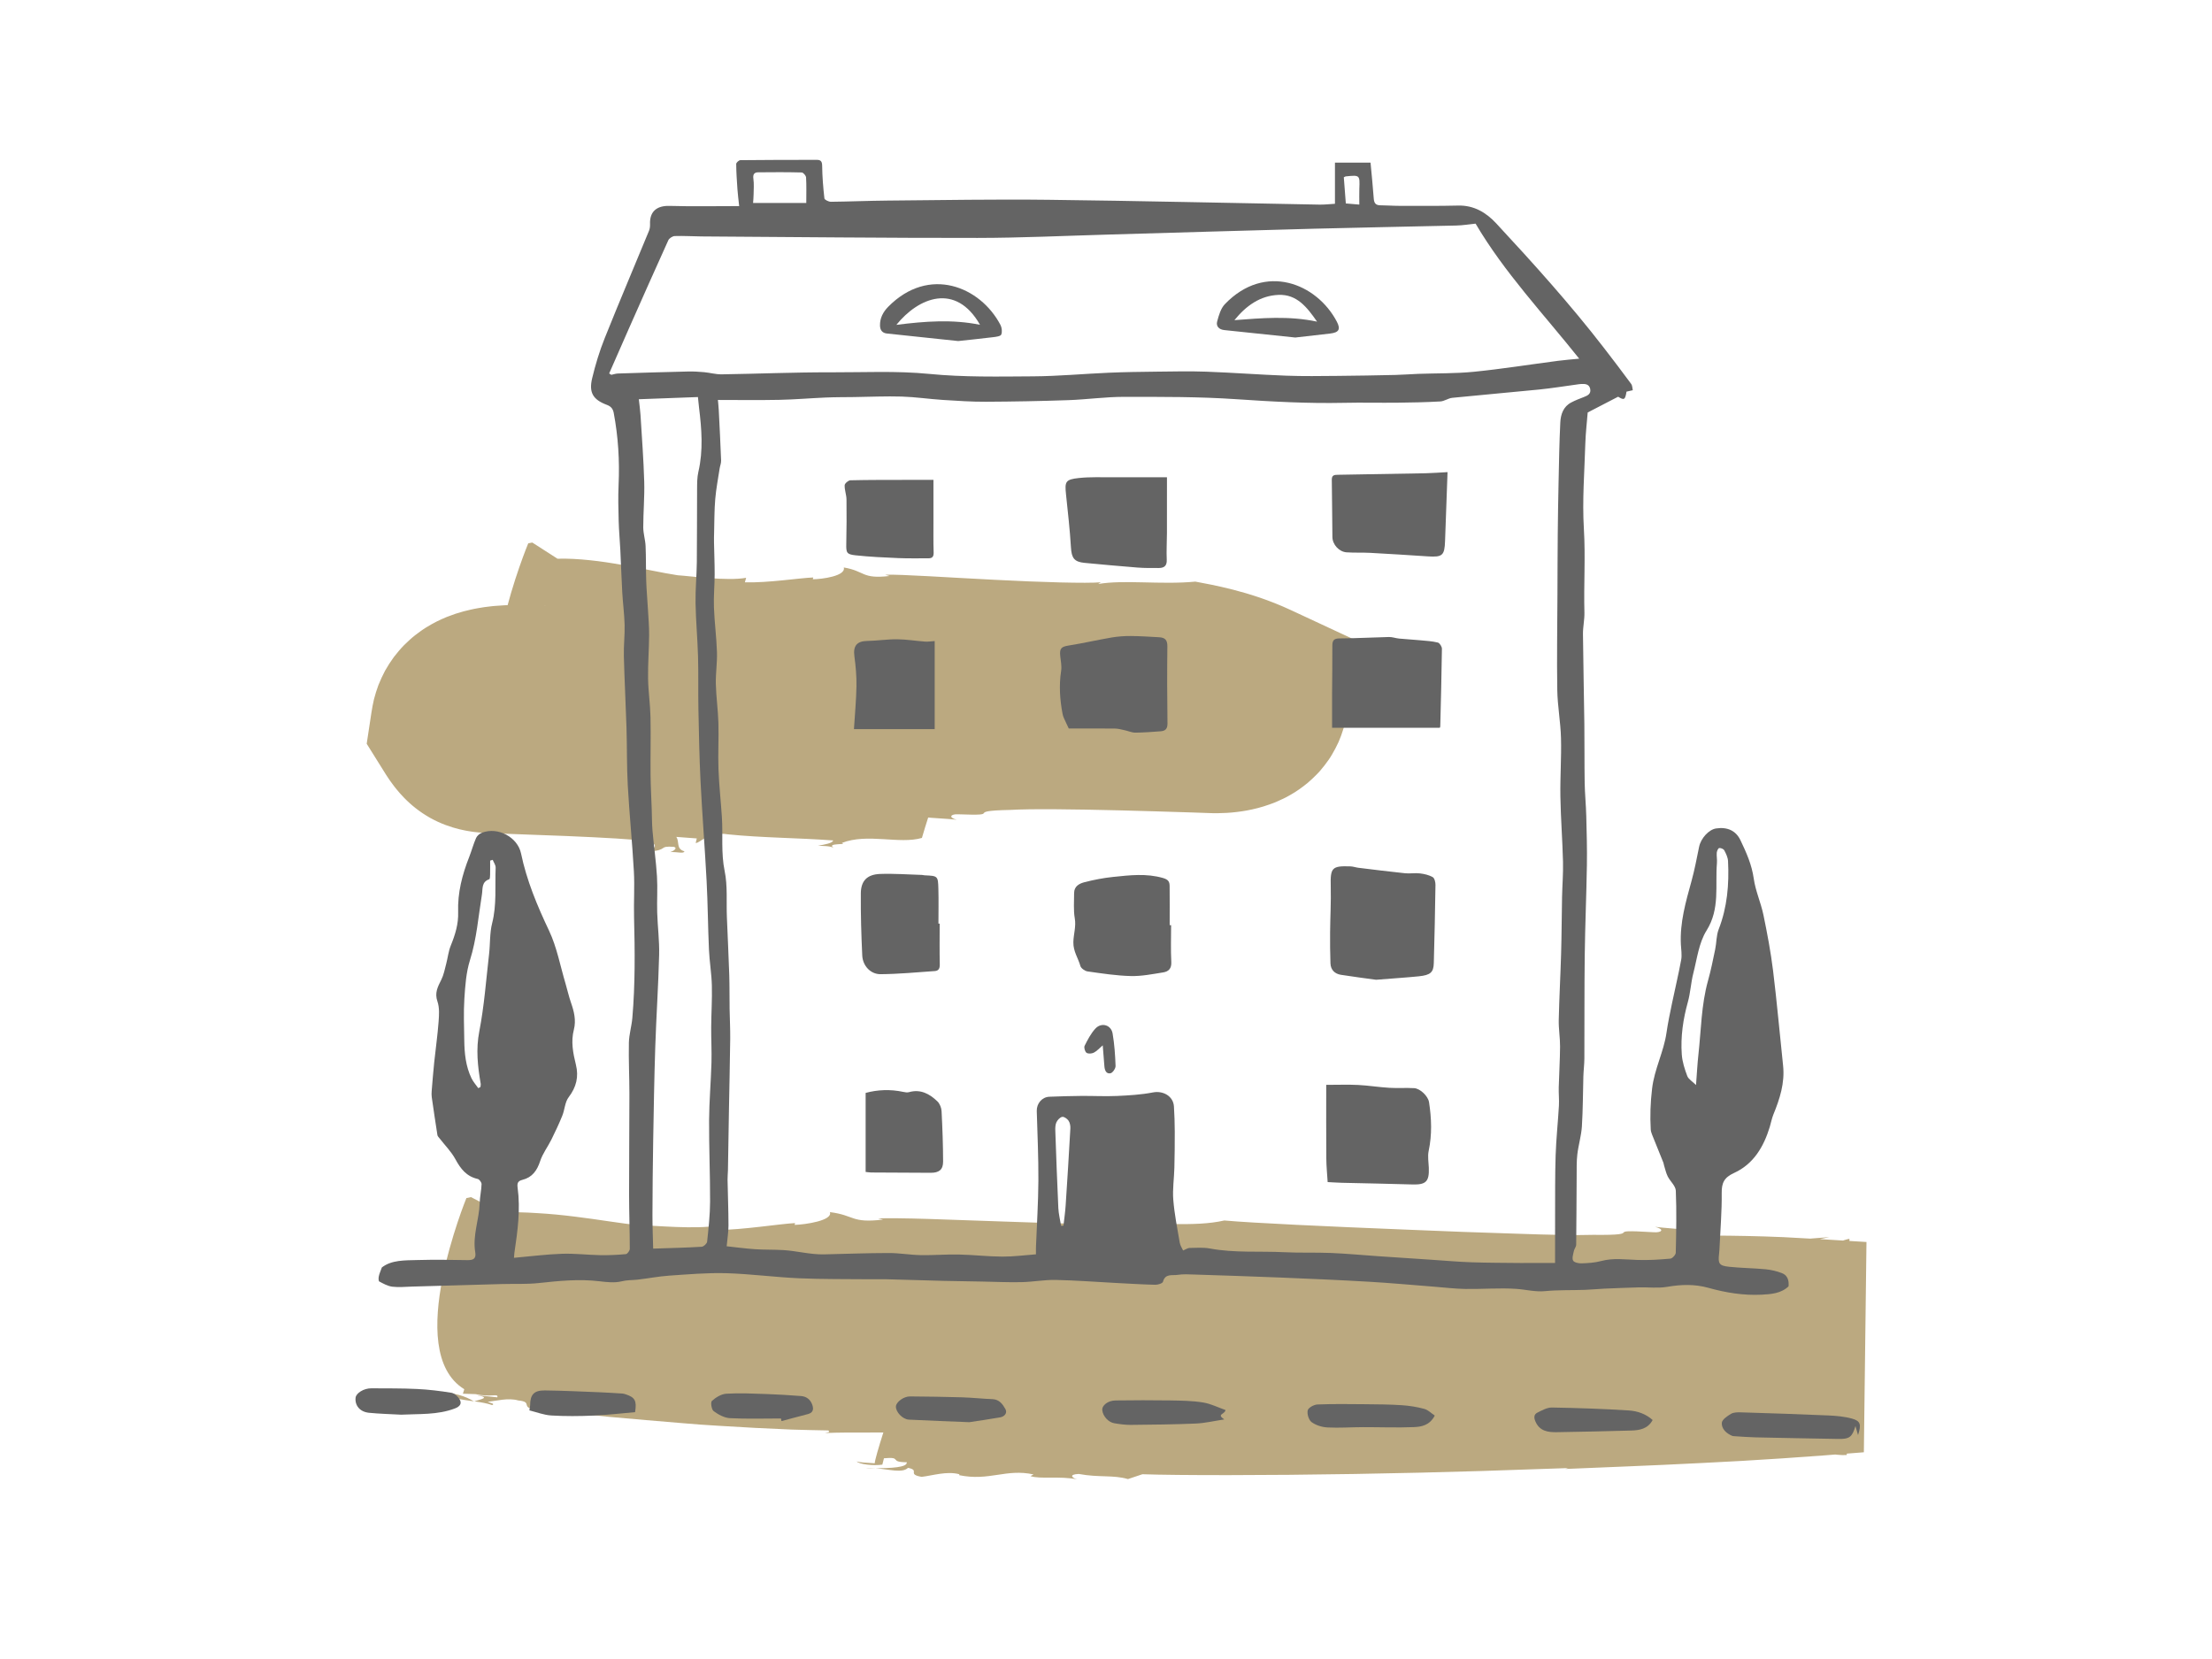 <?xml version="1.0" encoding="utf-8"?>
<!-- Generator: Adobe Illustrator 27.0.1, SVG Export Plug-In . SVG Version: 6.00 Build 0)  -->
<svg version="1.1" id="Ebene_1" xmlns="http://www.w3.org/2000/svg" xmlns:xlink="http://www.w3.org/1999/xlink" x="0px" y="0px"
	 viewBox="0 0 1024 768" style="enable-background:new 0 0 1024 768;" xml:space="preserve">
<style type="text/css">
	.st0{fill:#BBA980;}
	.st1{fill:#646464;}
</style>
<g>
	<g>
		<g>
			<g>
				<g>
					<path class="st0" d="M204.32,644.62c3.32,2.57,9.36,3.27,15.08,4.1C215.15,646.18,210.54,644.85,204.32,644.62z"/>
					<path class="st0" d="M219.5,648.78c0.02-0.01,0.07-0.02,0.09-0.02c-0.08-0.01-0.14-0.02-0.2-0.03
						C219.44,648.75,219.47,648.76,219.5,648.78z"/>
					<path class="st0" d="M400.67,679.73c1.41-0.01,3.02-0.01,4.65-0.02C403.77,679.61,402.18,679.56,400.67,679.73z"/>
					<path class="st0" d="M495.58,665.77l0.91-3.8c13.4,0.12,3.84,4.41,16.24,3.63c4.91-5.33,20.58,0.83,24.86-1.98
						c-0.1,0.43,5.94,0.67,5.54,2.35c1.89-2.9,6.23-0.6,10.05-1.29c1.39-0.8-1-0.89-2.02-1.79l8.75-0.92
						c3.4,0.99,4.22,2.72,0.5,2.99c5.71,0.33,16.82,0.86,30.63,1.48c13.79,0.59,30.3,1.29,46.87,1.99
						c33.09,1.33,66.18,2.8,78.31,2.6c-3.03-2.33-10.57-1.13-13.3-4.71c6.49-1.7,9.42,1.05,12.33-0.89
						c2.26,5.26,14.06,1.78,18.68,7.2l1.96-2.84l3.09,1.95c28.23-1.62,6.49-1.16,31.36,0.8c3.61,0.05,6.75-0.08,9.56-0.31
						c2.81-0.24,5.29-0.58,7.57-0.87c4.56-0.59,8.31-0.98,12.25,0.02c-1.18-0.11-4.24-2.11-0.46-2.61
						c0.46,2.61,10.05-1.19,11.68,1.52c0.92-0.02,2.34,0.03,3.91,0.06c1.56,0.05,3.25,0.1,4.72,0.02c2.93-0.16,4.94-0.79,3.08-2.71
						c1.87,1.92,12.31,3.51,5.94,4.51c3.53,0.4,6.92,1.2,9.53,0.63l-4.47-1.35c9.4,0.38,15.28,2.45,21.27,2.13l1.24-100.11
						c-1.64,0.33-3.25,0.84-4.91,1.64l4.54,1.12c-7.18,0.66-13.18,1.3-16.21-2l7.31-1.52c-11.9,0.82-19.06,1.53-28.92,3.85
						l3.56-0.08c-3.12,1.03-9.61,2.19-17.76,3.43c-8.15,1.24-18,2.39-27.82,3.66c-19.65,2.4-39.23,4.73-45.08,6.99l5.49,2.58
						l-10.09,2.49c1.2,0.01,4.7-8.88,5.72-8.02c-10.83,0.42-44.46,1.59-77.98,1.98c-33.51,0.44-66.92,0.05-76.98-0.97
						c-8.1-1.59-1.4-4.31-1.31-4.73c-9.9,0.89-4.3,2.81-12.71,2.45c-2.29-0.52,0.51-2.11,1.8-2.48c-3.69,0.26-7.09-0.73-7.4,0.53
						c4.59,1.05,2.59,4.37,4.51,6.58l-10.82-0.46l0.52-2.11c-2.41-0.11-6.22,5.71-16.85,4.35c-17.95-1.25-37.49-0.94-55.57-1.87
						c0.31-1.26,4.13-1.91,7.95-2.57c-2.42-0.12-6.13,0.11-8.34-0.85c4.32,2.35-7.63,1.3-4.24,2.33
						c-13.38,4.85-30.43-0.32-42.23,2.88c-1.13,4.63-27.24,79.2-27.4,84.73c-3.64-0.2-7.26-0.4-8.36-0.88
						c0.9,1.33,8.05,2.14,11.88,1.5l0.74-2.94c8.79-0.8,2,1.81,10.56,1.84c0.39,2.44-7.49,2.74-14.43,2.79
						c6.23,0.45,12.4,2.38,15.01-0.2c5.84,1.17-0.73,2.95,6.31,4.17c5.06-0.58,11.73-2.78,17.48-1.2l-0.11,0.42
						c14,2.88,21.64-3.13,34.44-0.34l-1.41,0.78c4.51,1.52,13.53-0.16,21.72,1.52c-2.33-0.54-4.33-2.34,0.62-2.52
						c9.42,1.75,15.9,0.36,22.78,2.37l6.69-2.24c16.46,0.57,57.3,0.57,98.28-0.12c10.25-0.21,20.5-0.41,30.38-0.61
						c9.88-0.27,19.38-0.53,28.12-0.76c17.5-0.59,31.95-1.07,40.28-1.36l-1.3,0.41c16.58-0.73,38.87-1.5,63.16-2.76
						c24.28-1.14,50.56-2.94,75.05-4.97l1.21-97.34c-13.56-0.87-26.5-1.64-38.36-2.24c-11.85-0.51-22.59-0.67-31.78-0.73
						c-4-1.43-8.82-2.2-13.69-2.75c-4.87-0.49-9.79-0.76-14.01-1.3c4.67,1.21,2.96,2.79-0.72,2.5c-25.81-1.58-1.83,1.51-27.98,1.21
						c-7.52,0.25-20.33,0.01-35.72-0.54c-7.68-0.26-16.01-0.54-24.65-0.83c-8.63-0.34-17.57-0.7-26.49-1.06
						c-35.62-1.42-70.69-3.03-83.87-4.22c-14.2,3.26-31.89,0.41-45.74,2.41l1.4-0.79c-7.44,0.55-32.21-0.23-57.17-1.11
						c-12.47-0.43-25.02-0.86-35.52-1.22c-10.49-0.32-18.96-0.42-23.24-0.25l2.29,0.55c-15,1.74-12.87-1.97-24.61-3.46
						c1.44,3.9-11.44,5.77-16.33,5.91l0.21-0.84c-7.36,0.39-24.14,3.15-36.32,3.23l0.56-2.1c-10.22,1.88-29.16-0.03-36.44-0.14
						c-8.3-0.77-18.73-2.65-29.91-4c-5.58-0.69-11.35-1.27-17.11-1.59c-5.75-0.38-11.49-0.56-17.05-0.29l-13.75-7.12l-2.13,0.43
						c0,0-7.26,17.69-11.15,37.58c-3.87,19.88-4.32,42.02,10.17,50.92l-0.65,2.07l5.99,0.2c7.09,1.6,10.59-0.58,9.94,1.48l-9.8-1.03
						c7.15,1.17,2.04,1.9-0.81,2.87c2.99,0.44,5.9,0.92,8.25,1.75c1.48-0.7-0.98-0.96-2.07-1.5c3.94-0.44,9.48-1.99,14.12-0.65
						c7.36,0.72,0.23,3.46,8.82,4.23c11.32,1.14,22.56,2.28,33.76,3.41c11.18,1,22.33,1.97,33.5,2.88l8.38,0.67
						c2.79,0.18,5.58,0.36,8.37,0.54c5.59,0.35,11.19,0.68,16.81,0.97c5.62,0.29,11.25,0.56,16.91,0.78
						c5.64,0.17,11.31,0.31,17.01,0.4c1.01,0.9-0.22,0.84-1.55,1.2c13.76-0.55,25.97,0.14,38.44-0.6c3.44,1.01,4.36,2.33,5.37,3.23
						c-1.03-0.92,16.25-0.99,33.79-0.94c8.78,0.03,17.66,0.13,24.41,0.26C490.7,665.52,495.3,665.65,495.58,665.77z"/>
				</g>
			</g>
		</g>
	</g>
</g>
<g>
	<g>
		<g>
			<g>
				<g>
					<path class="st0" d="M229.69,340.99c2.77,2.66,8.02,3.54,12.98,4.54C239.08,342.86,235.12,341.41,229.69,340.99z"/>
					<path class="st0" d="M242.76,345.59c0.02-0.01,0.06-0.01,0.08-0.02c-0.07-0.01-0.12-0.03-0.17-0.04
						C242.7,345.56,242.73,345.57,242.76,345.59z"/>
					<path class="st0" d="M456.23,301.24c-1.23-0.01-2.64-0.02-4.06-0.04C453.52,301.34,454.9,301.4,456.23,301.24z"/>
					<path class="st0" d="M486.01,368.75l0.83-3.8c11.97,0.13,3.43,4.41,14.52,3.6c1.1-1.34,2.79-1.96,4.78-2.19
						c0.99-0.11,2.06-0.13,3.16-0.08c1.07,0.04,2.17,0.14,3.28,0.26c1.07,0.13,2.14,0.26,3.17,0.38c1,0.12,2.01,0.22,2.86,0.27
						c1.71,0.1,3.18-0.06,4-0.75c-0.08,0.43,4.58,0.69,4.18,2.38c0.72-1.44,1.88-1.57,3.18-1.42c1.24,0.17,2.7,0.6,3.98,0.31
						c0.96-0.74-0.59-0.93-1.3-1.84l3-0.33c1.01-0.12,1.95-0.2,2.89-0.29c1.05,0.57,1.66,1.28,1.69,1.89
						c0.05,0.59-0.43,1.05-1.61,1.11c1.15,0.16,2.47,0.44,4.1,0.72c0.75,0.16,1.57,0.33,2.44,0.51c0.86,0.18,1.67,0.41,2.58,0.62
						c3.53,0.87,6.83,2.16,9.47,3.53l13.68-51.08c0.86-0.04,1.63,0.37,1.13,0.13c-0.03-0.02-0.05-0.04-0.07-0.05
						c0,0-0.03-0.02-0.09-0.06l-0.14-0.09c-0.18-0.12-0.34-0.25-0.47-0.39c-0.22-0.18-0.52-0.45-0.73-0.69
						c-0.11-0.12-0.21-0.25-0.31-0.38l-0.45-0.52c-0.29-0.36-0.55-0.73-0.77-1.12c-0.31-0.44-0.64-0.94-0.91-1.43
						c-0.14-0.25-0.26-0.5-0.38-0.75c-0.11-0.25-0.32-0.57-0.46-0.86c-0.3-0.59-0.57-1.19-0.81-1.8c-0.23-0.6-0.58-1.33-0.81-2
						c-0.27-0.7-0.43-1.35-0.7-2.1c-0.54-1.48-0.83-2.95-1.26-4.48c-0.19-0.76-0.35-1.52-0.49-2.28c-0.15-0.75-0.31-1.46-0.43-2.2
						c-0.13-0.71-0.22-1.51-0.33-2.14c-0.1-0.64-0.19-1.28-0.26-1.92l-0.09-0.95l-0.08-0.72c-0.05-0.48-0.09-0.96-0.11-1.43
						l-0.05-0.82l-0.01-0.36l0-0.18c0-0.01,0,0.03,0,0.04l0,0.25l0,0.07l0,0.02c0.07-7.39-0.15,16.55,0.15-16.56l-0.03,0l-0.11,0
						l-0.46-0.02l-1.84-0.06c-1.23-0.04-2.46-0.08-3.69-0.13c-9.86-0.31-19.83-0.62-29.13-0.91c-18.61-0.54-34.6-0.84-41.93-0.5
						c2.7,2.27,9.33,0.91,11.77,4.43c-5.69,1.85-8.31-0.84-10.84,1.15c-2.06-5.22-12.4-1.49-16.56-6.84l-1.69,2.89l-2.77-1.86
						c-24.93,2.45-5.72,1.36-27.73,0.1c-12.76,0.09-18.94,3.98-25.99,2.26c1.05,0.06,3.81,1.94,0.48,2.59
						c-0.48-2.59-8.86,1.58-10.38-1.08c-3.25,0.22-13.72-0.47-10.29,3.17c-1.72-1.81-11.05-2.85-5.43-4.18
						c-3.15-0.22-6.19-0.84-8.49-0.15l4.02,1.13c-10.68,0.13-16.38-2.81-23.45,0.1l3.89,1.55c-6.38-0.03-11.73,0.04-14.09-3.54
						l6.58-0.81c-10.57-0.33-16.95-0.36-25.83,1.11l3.14,0.23c-5.68,1.5-23.24,2.33-40.69,3.18c-2.18,0.11-4.36,0.22-6.52,0.33
						c-1.08,0.06-2.15,0.11-3.21,0.17c-0.53,0.03-1.06,0.06-1.59,0.09l-0.39,0.02l-0.28,0.02l-0.56,0.05
						c-2.99,0.27-6.6,0.39-10.09,0.51c-6.99,0.23-13.62,0.61-16.75,1.5c1.81,1.03,3.56,2.08,5.23,3.13
						c-3.34,0.47-6.82,0.95-10.52,1.54c1.26,0.08,5.75-8.46,6.73-7.49c-2-0.13-4.78-0.29-8.53-0.38c-3.76-0.07-8.42-0.12-14.73,0.42
						c-0.39,0.03-0.79,0.07-1.18,0.1c-0.43,0.05-0.86,0.1-1.29,0.15c-0.87,0.11-1.74,0.22-2.63,0.33c-0.96,0.16-1.94,0.32-2.92,0.48
						c-0.5,0.09-0.96,0.16-1.51,0.28c-0.54,0.12-1.09,0.23-1.64,0.35c-2.11,0.44-4.63,1.13-7.16,1.94
						c-1.37,0.47-2.75,0.98-4.13,1.51c-1.46,0.6-3.03,1.32-4.53,2.05c-0.72,0.34-1.61,0.84-2.42,1.29
						c-0.83,0.47-1.65,0.95-2.46,1.45c-0.79,0.46-1.69,1.09-2.55,1.7c-0.87,0.62-1.72,1.25-2.57,1.91
						c-0.83,0.62-1.73,1.42-2.59,2.19c-0.86,0.78-1.71,1.58-2.54,2.41c-1.66,1.68-3.28,3.63-4.78,5.57c-1.47,2-2.82,4.13-4.06,6.31
						c-1.12,2.14-2.18,4.4-3.07,6.64c-0.78,2.13-1.5,4.38-2.05,6.54c-0.47,2.03-0.86,4.09-1.18,6.17l-2.19,14.44l7.51,12.02
						c0.51,0.82,1.02,1.64,1.54,2.46l0.96,1.44l0.48,0.72l0.54,0.77l1.24,1.69l0.65,0.86l0.79,0.99c0.55,0.67,1.05,1.28,1.66,1.97
						c0.67,0.75,1.37,1.49,2.07,2.22c0.65,0.68,1.58,1.56,2.43,2.33c0.88,0.79,1.73,1.54,2.81,2.37c1.04,0.8,2.06,1.57,3.19,2.32
						c1.14,0.75,2.31,1.47,3.5,2.15c4.83,2.7,9.66,4.33,13.57,5.28c0.89,0.21,1.79,0.4,2.69,0.58l0.68,0.13l0.57,0.1l1.12,0.18
						l1.13,0.17l0.56,0.08l0.47,0.05l1.86,0.2c0.67,0.07,1.14,0.1,1.66,0.14l1.55,0.11l2.63,0.12c2.38,0.08,4.76,0.16,7.14,0.24
						c9.52,0.32,18.95,0.67,27.63,1.03c17.34,0.73,31.62,1.54,37.32,2.38c7.08,1.81,1.1,4.34,1,4.77c8.74-0.62,3.88-2.7,11.27-2.14
						c2,0.58-0.51,2.1-1.66,2.43c3.26-0.18,6.22,0.89,6.52-0.36c-4.01-1.16-2.15-4.43-3.77-6.68l9.5,0.71l-0.52,2.1
						c2.12,0.16,5.64-5.54,14.93-3.99c15.73,1.61,32.88,1.63,48.72,2.82c-0.3,1.26-3.66,1.86-7.03,2.45
						c2.12,0.16,5.38-0.02,7.29,0.98c-3.73-2.41,6.72-1.2,3.77-2.27c11.84-4.65,26.66,0.73,37.06-2.32
						c1.1-4.61,25.48-78.85,25.72-84.38c3.18,0.24,6.34,0.48,7.29,0.98c-0.76-1.34-6.99-2.23-10.35-1.64l-0.7,2.94
						c-7.7,0.7-1.71-1.84-9.19-1.97c-0.29-2.44,6.6-2.65,12.67-2.62c-5.44-0.52-10.79-2.53-13.12,0.03
						c-5.08-1.23,0.7-2.94-5.42-4.24c-4.42,0.52-10.3,2.63-15.28,0.98l0.11-0.42c-12.16-3.04-18.93,2.84-30.04-0.12l1.24-0.76
						c-3.9-1.58-11.79-0.04-18.87-1.85c2.02,0.58,3.71,2.41-0.6,2.51c-8.15-1.89-13.83-0.61-19.75-2.76l-5.87,2.12
						c-11.23-0.68-35.49-1.34-61.56-1.9c-13.03-0.25-26.51-0.52-39.04-0.76c-3.13-0.05-6.2-0.11-9.19-0.16
						c-0.75-0.01-1.49-0.03-2.23-0.04l-1-0.02l-0.44,0.01c-0.05,0-0.19,0-0.18,0.01l-0.03,0.01l-0.02,0.01l-0.01,0l-0.15,1.68
						l-0.4,4.1l-0.11,1.02l-0.05,0.69l-0.1,1.3c-0.28,3.46-0.66,6.9-1.13,10.32l-0.18,1.28l-0.05,0.31l-0.02,0.21l-0.05,0.42
						l-0.2,1.69c-0.15,1.13-0.32,2.25-0.51,3.36l-0.31,1.67l-0.17,0.83c-0.03,0.16-0.05,0.25-0.06,0.34l-0.04,0.28
						c-0.12,0.74-0.25,1.48-0.41,2.22c-0.16,0.73-0.33,1.47-0.53,2.19c-0.12,0.42-0.14,0.57-0.2,0.83l-0.17,0.7
						c-0.12,0.47-0.27,0.93-0.42,1.39l-0.12,0.35c-0.04,0.12-0.09,0.24-0.1,0.29l-0.12,0.4c-0.09,0.27-0.19,0.53-0.3,0.8l-0.18,0.4
						c-0.05,0.11-0.05,0.12-0.08,0.19c-0.04,0.11-0.09,0.22-0.15,0.32c-0.04,0.08-0.17,0.3-0.11,0.2l0.05-0.07l0.02-0.03
						c0.02-0.02-0.01,0.03,0.06-0.08c0.19-0.3,0.4-0.56,0.62-0.8c0.36-0.46,0.82-0.99,1.27-1.42c0.12-0.13,0.2-0.18,0.37-0.36
						l0.53-0.54c0.35-0.36,0.72-0.7,1.09-1.03c0.38-0.34,0.72-0.62,1.15-0.97c0.54-0.49,1.08-0.96,1.63-1.42
						c0.55-0.46,1.11-0.9,1.67-1.33l0.85-0.63l0.45-0.33l0.59-0.47c1.59-1.25,3.2-2.43,4.83-3.55l1.23-0.83l0.62-0.4l0.84-0.59
						c1.15-0.81,2.3-1.61,3.46-2.38c2.31-1.56,4.64-3.05,6.98-4.47c0.48-0.27,1.42-0.9,2.25-1.43l1.26-0.81c0.02-0.02,0-0.01,0-0.02
						l-0.03-0.04l-0.08-0.07l-25.29,28.59c-4.15-0.56-5.71-1.7-5.6-1.63c0.1,0.07,0.25,0.2,0.31,0.27c0.24,0.21,0.54,0.52,0.72,0.77
						c0.03,0.05,0.13,0.17,0.23,0.28l0.27,0.34c0.17,0.23,0.33,0.45,0.47,0.68c0.08,0.12,0.11,0.21,0.22,0.36l0.32,0.48
						c0.2,0.32,0.39,0.64,0.56,0.97l0.24,0.48c0.07,0.16,0.14,0.31,0.27,0.54c0.23,0.42,0.43,0.83,0.62,1.25
						c0.4,0.86,0.61,1.56,1.09,2.65c0.41,1.01,0.74,2.01,1.02,2.99c0.36,1.1,0.77,2.33,1.05,3.46c0.3,1.24,0.6,2.45,0.89,3.64
						c0.32,1.32,0.59,2.61,0.81,3.89l0.16,0.95c0.05,0.32,0.14,0.72,0.21,1.07c0.13,0.73,0.27,1.45,0.4,2.17
						c0.24,1.43,0.44,2.84,0.61,4.23c0.06,0.64,0.21,1.5,0.31,2.27c0.05,0.39,0.11,0.79,0.16,1.18l0.07,0.58c0,0.03,0,0.01,0,0.01
						c0.01-0.01,0.01-0.01,0.02-0.03c0.04-0.02,0.22-0.03,0.32-0.06c0.08-0.03,0.34-0.03,0.51-0.05c0.19-0.02,0.35-0.04,0.61-0.05
						c0.46-0.02,0.88-0.05,1.41-0.05c0.24,0,0.48-0.01,0.7-0.01c0.26,0,0.5,0.01,0.74,0.01l-0.7,0.35
						c3.22-0.07,8.16,0.19,14.67,0.74c3.59,0.29,7.33,0.59,11.19,0.9c1.1,0.07,2.2,0.15,3.32,0.22c0.58,0.03,1.16,0.07,1.74,0.11
						c0.62,0.03,1.24,0.06,1.86,0.09c1.99,0.08,4.01,0.15,6.05,0.23c15.41,0.56,32.29,1.13,49.23,1.6
						c33.87,0.91,67.93,1.31,90.78,0.33c6.98,2.53,16.73,2.27,24.07,3.11c-4.07-1.08-2.62-2.7,0.57-2.52
						c22.41,0.84,1.55-1.57,24.24-2.02c9.52-0.57,28.82-0.33,50.6,0.2c10.89,0.27,22.4,0.62,33.63,0.98
						c2.81,0.1,5.59,0.19,8.35,0.29l0.52,0.02l0.75,0.02l2.15,0.01c1.44-0.02,2.86-0.06,4.32-0.15c1.46-0.09,2.91-0.21,4.45-0.4
						c1.47-0.16,3.1-0.42,4.68-0.69c3.3-0.62,6.69-1.41,10.76-2.88l1.49-0.55l0.74-0.28l0.83-0.35c1.11-0.48,2.2-0.98,3.28-1.5
						l0.82-0.4l0.92-0.49l1.81-1.02c1.2-0.71,2.31-1.36,3.69-2.35c1.31-0.92,2.58-1.89,3.81-2.89c1.37-1.16,2.73-2.43,4-3.72
						l0.95-0.98l0.47-0.5l0.5-0.57c0.66-0.77,1.31-1.56,1.93-2.36c0.63-0.8,1.23-1.62,1.81-2.45c0.29-0.42,0.57-0.82,0.86-1.26
						l0.84-1.38c1.1-1.86,2.11-3.78,3-5.72c0.86-1.95,1.59-3.98,2.22-6.02c0.31-1.02,0.6-2.05,0.85-3.07
						c0.21-0.96,0.41-1.93,0.58-2.9c0.34-1.94,0.58-3.9,0.74-5.85l2.33-29.91l-28.7-13.36c-10.18-4.74-19.46-7.58-26.96-9.51
						c-7.53-1.91-13.39-2.97-17.32-3.7c-8.08,0.78-16.36,0.51-24.12,0.34c-7.77-0.17-14.89-0.27-20.85,0.77l1.2-0.8
						c-6.39,0.58-27.65-0.02-49.14-1.15c-21.49-1.06-43.21-2.59-50.65-2.35l1.97,0.59c-13.03,1.49-11.08-2.23-21.17-3.95
						c1.11,3.94-10.09,5.44-14.34,5.46l0.22-0.83c-6.41,0.24-21.08,2.58-31.66,2.24l0.58-2.08c-8.96,1.6-25.38-0.79-31.7-1.18
						c-7.17-1.08-16.21-3.15-25.88-4.82c-4.84-0.87-9.83-1.64-14.84-2.15c-5.01-0.52-10.02-0.83-14.91-0.69
						c-3.9-2.46-7.79-4.99-11.66-7.49l-1.88,0.37c0,0-7.25,17.44-11.67,37.19c-4.4,19.74-5.92,41.81,6.3,51.14l-0.68,2.04l5.23,0.38
						c6.12,1.76,9.3-0.33,8.63,1.71l-8.53-1.25c6.2,1.34,1.69,1.94-0.85,2.84c2.6,0.52,5.12,1.06,7.13,1.95
						c1.33-0.66-0.81-0.98-1.73-1.55c3.47-0.34,8.4-1.77,12.4-0.32c6.41,0.91,0.03,3.44,7.52,4.49
						c39.46,5.98,77.88,11.62,118.23,13.54c0.87,0.93-0.22,0.83-1.41,1.16c6.1-0.12,11.85,0.05,17.46,0.21
						c5.61,0.12,11.09,0.23,16.64,0.02c3.03,1.08,3.82,2.41,4.69,3.32c-0.88-0.92,14.44-0.73,30.09-0.47
						c7.83,0.12,15.74,0.28,21.76,0.43C481.64,368.49,485.77,368.63,486.01,368.75z"/>
				</g>
			</g>
		</g>
	</g>
</g>
<g>
	<g>
		<path class="st1" d="M237.93,582.28c7.75-0.69,14.99-1.62,22.25-1.87c5.87-0.2,11.76,0.53,17.64,0.64
			c3.97,0.07,7.96-0.11,11.92-0.48c0.7-0.06,1.81-1.6,1.81-2.45c-0.01-8.41-0.32-16.83-0.33-25.24
			c-0.02-15.49,0.15-30.97,0.15-46.46c0-7.91-0.41-15.82-0.24-23.72c0.08-3.83,1.27-7.63,1.6-11.48
			c1.34-15.53,1.18-31.08,0.79-46.65c-0.18-7.06,0.31-14.14-0.08-21.18c-0.74-13.25-2.08-26.46-2.82-39.71
			c-0.5-8.94-0.32-17.91-0.6-26.86c-0.34-11.02-0.94-22.04-1.22-33.06c-0.12-4.83,0.47-9.68,0.35-14.52
			c-0.13-5-0.81-9.99-1.09-14.99c-0.37-6.51-0.57-13.04-0.89-19.55c-0.22-4.51-0.65-9.01-0.77-13.52
			c-0.15-5.57-0.29-11.15-0.04-16.7c0.52-11.21-0.18-22.29-2.25-33.32c-0.38-2-1.33-3.05-3.24-3.76c-6.31-2.38-8.33-5.63-6.76-12.23
			c1.51-6.33,3.42-12.62,5.84-18.66c6.65-16.63,13.67-33.11,20.49-49.67c0.38-0.93,0.52-2.03,0.48-3.04
			c-0.25-5.87,3.11-8.65,9.03-8.48c10.62,0.3,21.25,0.09,32.23,0.09c-0.34-3.18-0.65-5.53-0.81-7.88
			c-0.27-3.88-0.53-7.76-0.56-11.64c0-0.6,1.24-1.73,1.92-1.74c11.82-0.13,23.63-0.14,35.45-0.14c1.78,0,2.4,0.74,2.42,2.76
			c0.06,5.04,0.47,10.08,1.04,15.08c0.08,0.65,1.96,1.57,3.01,1.56c8.76-0.09,17.51-0.48,26.26-0.55c24.9-0.21,49.8-0.66,74.69-0.36
			c41.77,0.49,83.54,1.48,125.3,2.23c2.3,0.04,4.6-0.24,7.09-0.39c0-6.42,0-12.56,0-19.04c5.45,0,10.95,0,16.47,0
			c0.53,5.77,1.1,11.19,1.49,16.61c0.15,2.04,0.84,3.12,3.01,3.13c2.95,0.02,5.89,0.26,8.84,0.26c9.07,0.01,18.14,0.09,27.21-0.13
			c7.36-0.18,12.99,3.24,17.67,8.28c17.23,18.56,34.18,37.37,49.68,57.42c4.32,5.58,8.59,11.21,12.78,16.89
			c0.54,0.74,0.5,1.91,0.72,2.89c-0.93,0.21-1.87,0.42-2.9,0.66c-0.62,3.8-1.09,4.1-3.88,2.35c-4.7,2.43-9.37,4.85-14.09,7.3
			c-0.37,4.69-0.94,9.4-1.09,14.12c-0.4,13.25-1.47,26.55-0.68,39.74c0.78,12.94-0.09,25.8,0.25,38.7c0.09,3.33-0.7,6.67-0.67,10.01
			c0.13,13.86,0.47,27.71,0.64,41.56c0.11,9.09,0,18.18,0.15,27.27c0.09,5.15,0.61,10.29,0.74,15.45c0.2,7.56,0.41,15.14,0.29,22.7
			c-0.22,13.94-0.83,27.87-1,41.81c-0.2,15.88-0.09,31.76-0.17,47.64c-0.01,2.73-0.37,5.46-0.46,8.2
			c-0.23,7.78-0.19,15.57-0.69,23.33c-0.28,4.33-1.6,8.59-2.11,12.92c-0.39,3.32-0.28,6.69-0.31,10.05
			c-0.08,10.59-0.09,21.19-0.22,31.78c-0.01,0.96-0.86,1.88-1.06,2.86c-0.3,1.49-0.95,3.31-0.37,4.45c0.44,0.89,2.54,1.35,3.88,1.3
			c3.04-0.1,6.17-0.28,9.09-1.07c5.66-1.53,11.28-0.67,16.95-0.5c5.03,0.16,10.09-0.16,15.1-0.61c0.95-0.09,2.49-1.78,2.51-2.76
			c0.22-9.56,0.42-19.14,0.02-28.69c-0.09-2.25-2.61-4.34-3.75-6.63c-0.8-1.6-1.16-3.42-1.71-5.15c-0.13-0.4-0.14-0.84-0.3-1.22
			c-1.73-4.31-3.49-8.6-5.21-12.92c-0.3-0.76-0.58-1.58-0.63-2.39c-0.37-6.33-0.14-12.55,0.62-18.95c1.06-9.03,5.38-16.97,6.66-25.8
			c0.68-4.68,1.66-9.32,2.62-13.96c1.37-6.63,2.98-13.22,4.19-19.87c0.41-2.28-0.02-4.72-0.14-7.08c-0.51-10.13,2.24-19.69,4.9-29.3
			c1.45-5.23,2.44-10.59,3.54-15.92c0.83-4.03,4.55-8.01,7.86-8.51c5.21-0.78,9.17,1.01,11.29,5.46c2.71,5.66,5.24,11.31,6.14,17.74
			c0.8,5.71,3.31,11.17,4.49,16.85c1.77,8.54,3.39,17.14,4.46,25.8c1.8,14.63,3.08,29.32,4.64,43.97
			c0.85,8.04-1.54,15.38-4.51,22.65c-0.74,1.82-1.08,3.8-1.66,5.7c-2.8,9.2-7.54,17.22-16.49,21.3c-4.66,2.12-5.82,4.64-5.76,9.38
			c0.1,8.2-0.6,16.41-0.97,24.62c-0.05,1.15-0.11,2.31-0.25,3.46c-0.53,4.52,0.01,5.5,4.64,5.99c5.6,0.59,11.27,0.62,16.88,1.15
			c2.57,0.25,5.18,0.87,7.59,1.79c2.57,0.99,3.33,3.35,3.05,6.12c-3.45,3.29-8.04,3.63-12.5,3.86c-8.37,0.42-16.58-0.93-24.63-3.18
			c-6.31-1.76-12.56-1.57-19-0.46c-4.27,0.73-8.76,0.15-13.15,0.26c-5.34,0.14-10.69,0.36-16.03,0.59c-3.04,0.14-6.07,0.46-9.1,0.56
			c-6.08,0.21-12.19,0-18.23,0.58c-4.63,0.45-8.96-0.74-13.42-1.04c-7.81-0.52-15.68,0.16-23.52,0.04
			c-4.92-0.08-9.83-0.69-14.74-1.07c-9.95-0.77-19.89-1.69-29.84-2.27c-13.57-0.79-27.14-1.37-40.72-1.93
			c-13.36-0.55-26.72-0.97-40.08-1.4c-2.63-0.09-5.32-0.26-7.89,0.15c-2.41,0.39-5.7-0.76-6.74,3.18c-0.2,0.75-2.33,1.43-3.55,1.4
			c-6.04-0.14-12.08-0.52-18.12-0.83c-9.34-0.49-18.67-1.22-28.02-1.41c-5.22-0.1-10.46,0.9-15.7,1.02
			c-5.96,0.14-11.93-0.15-17.89-0.26c-6.09-0.11-12.19-0.18-18.28-0.33c-8.81-0.22-17.62-0.51-26.42-0.74
			c-2.51-0.06-5.01,0.03-7.52,0c-11.01-0.12-22.04,0.03-33.04-0.46c-11.24-0.5-22.44-2.03-33.69-2.35
			c-8.81-0.25-17.67,0.54-26.49,1.14c-4.89,0.34-9.73,1.32-14.61,1.86c-2.4,0.26-4.75,0.13-7.23,0.75
			c-3.25,0.82-6.93,0.39-10.36-0.02c-9.41-1.12-18.69-0.18-28.03,0.83c-5.63,0.61-11.35,0.3-17.03,0.46
			c-13.89,0.38-27.78,0.8-41.67,1.18c-3.04,0.08-6.12,0.42-9.11,0.05c-2.09-0.26-4.12-1.39-6.04-2.41c-0.4-0.21-0.38-1.63-0.21-2.43
			c0.25-1.22,0.8-2.37,1.4-4.07c4.5-3.5,10.57-3.27,16.46-3.43c7.69-0.21,15.39-0.12,23.08,0.04c2.79,0.06,4.21-0.63,3.69-3.71
			c-1.3-7.73,1.84-15.08,2.06-22.69c0.08-2.93,0.78-5.85,0.87-8.78c0.02-0.81-1.01-2.22-1.77-2.39c-5.2-1.16-7.93-4.69-10.34-9.14
			c-1.91-3.53-4.88-6.48-7.36-9.69c-0.37-0.47-0.89-0.95-0.97-1.49c-0.92-5.84-1.78-11.7-2.62-17.55c-0.13-0.93-0.11-1.9-0.03-2.84
			c0.36-4.44,0.71-8.88,1.17-13.31c0.65-6.24,1.55-12.45,2.02-18.7c0.24-3.14,0.47-6.58-0.53-9.46c-1.39-3.99,0.17-6.81,1.79-10.05
			c1.13-2.26,1.6-4.85,2.26-7.33c0.75-2.82,1.04-5.82,2.13-8.49c2.04-5.01,3.6-10.01,3.41-15.51c-0.3-8.88,1.88-17.29,5.11-25.48
			c1.14-2.9,1.94-5.95,3.19-8.8c0.45-1.03,1.64-2.03,2.72-2.45c7.41-2.84,16.53,2.07,18.1,9.62c2.61,12.52,7.47,24.15,12.95,35.7
			c3.63,7.66,5.19,16.32,7.64,24.53c0.86,2.89,1.5,5.86,2.49,8.71c1.44,4.14,2.5,8.23,1.36,12.65c-1.42,5.47-0.37,10.84,0.95,16.17
			c1.39,5.59,0.2,10.41-3.36,15.08c-1.73,2.27-1.8,5.73-2.93,8.53c-1.52,3.76-3.25,7.43-5.05,11.06c-1.67,3.36-4.04,6.45-5.2,9.96
			c-1.44,4.39-3.67,7.55-8.21,8.69c-2.08,0.52-2.52,1.49-2.23,3.63c1.38,10.12-0.01,20.14-1.49,30.14
			C238.08,580.49,238.05,581,237.93,582.28z M719.89,584.66c0-7.77-0.02-14.62,0.01-21.46c0.04-9.45-0.06-18.91,0.25-28.36
			c0.25-7.66,1.08-15.3,1.52-22.96c0.16-2.83-0.16-5.68-0.08-8.51c0.16-6.3,0.57-12.59,0.61-18.88c0.03-4.1-0.7-8.21-0.61-12.31
			c0.23-10.32,0.81-20.63,1.1-30.95c0.25-8.64,0.26-17.28,0.43-25.92c0.11-5.46,0.58-10.92,0.44-16.37
			c-0.25-10.07-1.04-20.13-1.21-30.2c-0.15-9.02,0.52-18.05,0.28-27.07c-0.19-7.41-1.6-14.8-1.72-22.21
			c-0.24-14.81,0.02-29.62,0.08-44.43c0.04-9.36,0.05-18.71,0.14-28.07c0.07-7.77,0.2-15.55,0.37-23.32
			c0.21-9.36,0.34-18.74,0.81-28.09c0.19-3.7,1.37-7.32,5.07-9.24c1.86-0.97,3.82-1.75,5.79-2.49c1.81-0.68,3.45-1.51,2.98-3.78
			c-0.47-2.28-2.38-2.38-4.26-2.27c-0.74,0.04-1.47,0.17-2.2,0.27c-5.71,0.77-11.4,1.7-17.13,2.28
			c-13.41,1.35-26.84,2.48-40.24,3.84c-1.89,0.19-3.67,1.57-5.54,1.68c-6.61,0.37-13.23,0.51-19.85,0.58
			c-8.26,0.09-16.53-0.12-24.79,0.06c-16.65,0.36-33.23-0.55-49.85-1.68c-17.26-1.18-34.63-1.08-51.95-1.09
			c-8.59,0-17.17,1.23-25.77,1.53c-12.72,0.44-25.45,0.68-38.17,0.74c-6.63,0.03-13.27-0.42-19.9-0.84
			c-6.36-0.41-12.69-1.36-19.06-1.56c-7.34-0.22-14.69,0.13-22.04,0.23c-4.4,0.06-8.81,0.03-13.21,0.22
			c-7.16,0.3-14.31,0.93-21.47,1.07c-9.43,0.19-18.87,0.05-28.38,0.05c0.11,1.31,0.3,2.96,0.39,4.61c0.39,7.81,0.8,15.63,1.09,23.45
			c0.05,1.21-0.49,2.43-0.68,3.65c-0.72,4.73-1.64,9.45-2.04,14.22c-0.43,5.1-0.38,10.25-0.52,15.37c-0.04,1.51-0.08,3.03-0.05,4.54
			c0.09,5.01,0.32,10.02,0.3,15.03c-0.02,5.04-0.52,10.1-0.33,15.13c0.25,6.91,1.17,13.8,1.4,20.7c0.16,4.93-0.64,9.88-0.52,14.81
			c0.15,6.03,1.02,12.05,1.19,18.08c0.2,7.11-0.23,14.24,0.03,21.35c0.27,7.4,1.1,14.78,1.58,22.18c0.54,8.3-0.45,16.59,1.28,24.97
			c1.42,6.88,0.74,14.2,1.03,21.32c0.36,8.95,0.81,17.89,1.1,26.84c0.17,5.22,0.08,10.44,0.16,15.66c0.07,4.61,0.33,9.22,0.28,13.83
			c-0.13,11.26-0.4,22.52-0.6,33.79c-0.16,9.05-0.29,18.1-0.45,27.15c-0.03,1.44-0.21,2.89-0.18,4.33
			c0.13,7.03,0.42,14.07,0.43,21.1c0,3.12-0.52,6.24-0.84,9.67c4.67,0.5,8.92,1.09,13.19,1.37c4.29,0.28,8.61,0.14,12.9,0.39
			c6.37,0.36,12.6,2.14,19.03,1.99c9.98-0.23,19.95-0.61,29.93-0.62c4.93-0.01,9.85,0.88,14.78,0.97c5.87,0.11,11.76-0.4,17.63-0.28
			c6.73,0.14,13.46,0.94,20.19,0.97c5.16,0.03,10.33-0.68,15.53-1.06c0-1.15-0.04-2.4,0.01-3.64c0.39-10.18,1.06-20.35,1.11-30.53
			c0.06-10.72-0.44-21.45-0.75-32.17c-0.1-3.46,2.42-6.48,5.83-6.61c4.9-0.19,9.81-0.34,14.71-0.38c5.52-0.05,11.04,0.27,16.55,0.02
			c5.59-0.25,11.24-0.58,16.72-1.64c4.67-0.9,9.38,1.71,9.69,6.49c0.25,3.89,0.36,7.79,0.38,11.69c0.02,5.58-0.04,11.15-0.18,16.73
			c-0.12,4.94-0.9,9.93-0.5,14.82c0.54,6.66,1.86,13.26,2.99,19.86c0.22,1.31,1.07,2.51,1.56,3.6c1.33-0.56,2.13-1.18,2.94-1.19
			c3.16-0.04,6.4-0.31,9.46,0.26c11.44,2.13,23,1.14,34.49,1.72c7.19,0.36,14.42,0.05,21.61,0.35c7.25,0.3,14.49,0.99,21.74,1.49
			c8.25,0.57,16.5,1.11,24.75,1.65c6.08,0.4,12.16,0.95,18.25,1.16c7.67,0.26,15.34,0.27,23.01,0.34
			C709.24,584.7,714.55,584.66,719.89,584.66z M282,172.88c0.33,0.21,0.66,0.42,0.99,0.64c1.01-0.21,2.01-0.57,3.03-0.61
			c10.82-0.35,21.65-0.68,32.47-0.93c2.49-0.06,4.99,0.08,7.47,0.31c2.72,0.25,5.42,1.04,8.12,1c16.84-0.25,33.67-0.98,50.51-0.93
			c15.22,0.05,30.4-0.76,45.68,0.74c15.86,1.55,31.94,1.22,47.91,1.12c11.74-0.07,23.47-1.18,35.22-1.68
			c7.23-0.31,14.48-0.41,21.72-0.49c7.79-0.08,15.59-0.27,23.36,0.01c12.3,0.45,24.58,1.39,36.88,1.85
			c7.95,0.3,15.91,0.17,23.87,0.1c8.94-0.07,17.89-0.24,26.83-0.44c3.47-0.08,6.93-0.37,10.4-0.5c8.63-0.31,17.31-0.11,25.88-0.97
			c12.96-1.3,25.85-3.36,38.77-5.05c3.18-0.42,6.38-0.66,9.95-1.01c-16.58-20.8-34.68-39.92-47.97-62.51
			c-3.01,0.31-5.93,0.8-8.86,0.87c-22.03,0.53-44.07,0.9-66.11,1.48c-31.74,0.83-63.47,1.81-95.21,2.71
			c-20.14,0.57-40.27,1.53-60.41,1.55c-42.61,0.04-85.22-0.42-127.83-0.69c-4.1-0.03-8.21-0.32-12.31-0.18
			c-1.04,0.04-2.56,1.02-2.99,1.97c-6.18,13.61-12.22,27.27-18.28,40.94C288.05,159.07,285.04,165.98,282,172.88z M295.73,184.82
			c0.3,2.72,0.64,5.01,0.78,7.32c0.63,10.28,1.42,20.56,1.72,30.85c0.2,7.03-0.45,14.08-0.45,21.12c0,2.88,0.95,5.75,1.08,8.64
			c0.24,5.36,0.1,10.74,0.29,16.11c0.15,4.46,0.56,8.92,0.81,13.38c0.22,3.93,0.57,7.86,0.54,11.79
			c-0.05,6.67-0.59,13.35-0.49,20.02c0.09,5.96,0.99,11.91,1.12,17.88c0.19,8.81-0.05,17.64,0.03,26.46
			c0.05,5.43,0.36,10.85,0.54,16.27c0.12,3.34,0.08,6.7,0.37,10.03c0.62,7.01,1.63,13.99,2.06,21.01c0.34,5.53-0.06,11.11,0.1,16.66
			c0.2,6.59,1.07,13.18,0.9,19.75c-0.36,14.19-1.32,28.37-1.79,42.56c-0.48,14.41-0.71,28.83-0.96,43.25
			c-0.2,11.48-0.3,22.95-0.34,34.43c-0.02,5.29,0.22,10.58,0.33,15.67c8.03-0.27,15.25-0.42,22.46-0.86
			c0.92-0.05,2.43-1.47,2.52-2.37c0.65-6.16,1.35-12.36,1.37-18.54c0.04-12.51-0.53-25.03-0.46-37.55
			c0.05-8.93,0.85-17.86,1.1-26.79c0.15-5.47-0.17-10.95-0.13-16.43c0.04-6.41,0.48-12.82,0.31-19.23
			c-0.14-5.54-1.09-11.05-1.34-16.59c-0.48-10.59-0.53-21.21-1.09-31.79c-0.8-15.33-2.03-30.63-2.8-45.96
			c-0.56-11.14-0.76-22.29-0.99-33.44c-0.16-8.18,0.05-16.37-0.18-24.55c-0.23-8.24-1.01-16.46-1.15-24.7
			c-0.11-6.3,0.52-12.62,0.59-18.93c0.13-11.23,0.04-22.47,0.12-33.7c0.02-2.73-0.01-5.54,0.6-8.17c2.31-9.92,1.52-19.82,0.3-29.74
			c-0.2-1.63-0.34-3.27-0.51-4.87C313.93,184.14,305.03,184.48,295.73,184.82z M221.41,503.74c0.33-0.18,0.67-0.35,1-0.53
			c0.04-0.51,0.2-1.04,0.12-1.53c-1.39-8.06-2.27-15.93-0.64-24.28c2.29-11.76,3.14-23.81,4.52-35.74
			c0.55-4.76,0.25-9.71,1.42-14.29c2.17-8.52,1.27-17.12,1.62-25.69c0.05-1.19-0.88-2.43-1.36-3.64c-0.4,0.12-0.79,0.24-1.19,0.36
			c0,2.2,0.03,4.4-0.02,6.6c-0.02,0.7-0.07,1.92-0.4,2.03c-3.66,1.22-2.95,4.45-3.39,7.11c-1.66,10.16-2.4,20.43-5.54,30.39
			c-1.77,5.64-2.19,11.79-2.58,17.75c-0.41,6.4-0.14,12.86-0.05,19.29c0.08,6.04,0.67,12.03,3.33,17.56
			C219.05,500.79,220.34,502.21,221.41,503.74z M785.14,502.28c0.41-5.36,0.62-9.66,1.09-13.93c1.28-11.49,1.32-23.13,4.47-34.4
			c1.33-4.76,2.31-9.62,3.31-14.46c0.64-3.07,0.5-6.4,1.61-9.26c3.98-10.23,4.88-20.82,4.34-31.62c-0.09-1.69-0.92-3.42-1.74-4.96
			c-0.34-0.64-1.62-1.18-2.35-1.06c-0.5,0.08-1.06,1.37-1.13,2.16c-0.13,1.56,0.22,3.17,0.09,4.73c-0.89,10.5,1.51,21.21-4.81,31.28
			c-3.55,5.65-4.4,13.06-6.13,19.77c-1.12,4.35-1.31,8.95-2.51,13.28c-2.23,8-3.42,16.1-2.83,24.35c0.24,3.38,1.34,6.78,2.55,9.98
			C781.67,499.61,783.45,500.61,785.14,502.28z M373.25,93.96c0-4.51,0.13-8.19-0.1-11.84c-0.05-0.83-1.29-2.26-2.01-2.28
			c-6.73-0.17-13.46-0.15-20.19-0.07c-1.74,0.02-2.47,0.92-2.19,2.93c0.34,2.44,0.14,4.97,0.1,7.46c-0.02,1.41-0.17,2.82-0.24,3.8
			C357.08,93.96,365.13,93.96,373.25,93.96z M491.21,567.48c0.37-0.03,0.74-0.06,1.1-0.09c0.34-3.12,0.81-6.23,1.01-9.36
			c0.79-11.86,1.52-23.73,2.18-35.6c0.07-1.21-0.18-2.65-0.83-3.62c-0.61-0.9-2.07-1.95-2.94-1.78c-1.05,0.2-2.2,1.46-2.69,2.53
			c-0.54,1.18-0.55,2.69-0.5,4.04c0.42,11.91,0.84,23.82,1.4,35.72C490.09,562.07,490.78,564.77,491.21,567.48z M622.09,82.06
			c0.3,3.9,0.61,7.92,0.93,12.12c2.16,0.18,4.08,0.35,6.25,0.53c0-2.69-0.07-4.99,0.01-7.28c0.25-6.43,0.27-6.43-6.31-5.77
			C622.78,81.69,622.61,81.83,622.09,82.06z"/>
		<path class="st1" d="M860.14,664.34c-0.53-1.84-0.81-2.84-1.2-4.19c-1.51,5.14-2.77,6.07-7.97,5.98
			c-12.82-0.22-25.65-0.45-38.47-0.74c-3.23-0.07-6.46-0.35-9.69-0.54c-0.31-0.02-0.65-0.03-0.93-0.15c-2.72-1.13-4.96-3.25-4.81-6
			c0.08-1.51,2.56-3.19,4.3-4.21c1.24-0.73,3.05-0.71,4.59-0.67c13.45,0.41,26.9,0.84,40.34,1.43c3.72,0.16,7.54,0.49,11.1,1.48
			C861.29,657.83,861.72,659.44,860.14,664.34z"/>
		<path class="st1" d="M664.2,655.31c-2.4,4.61-6.24,5.2-9.74,5.34c-7.83,0.32-15.69,0-23.54,0.02c-5.45,0.01-10.91,0.42-16.34,0.14
			c-2.54-0.13-5.38-0.99-7.4-2.46c-1.32-0.97-2.19-3.81-1.8-5.46c0.29-1.23,2.89-2.66,4.52-2.72c7.34-0.29,14.7-0.19,22.05-0.12
			c5.66,0.05,11.34,0.09,16.99,0.46c3.49,0.22,7.02,0.79,10.39,1.7C661.08,652.67,662.53,654.21,664.2,655.31z"/>
		<path class="st1" d="M567.35,652.76c-0.46,2.13-4.33,1.79-0.6,4.33c-4.79,0.72-8.96,1.73-13.16,1.91
			c-10.06,0.43-20.14,0.52-30.21,0.62c-2.51,0.02-5.04-0.34-7.52-0.75c-2.79-0.46-5.26-3.26-5.58-6c-0.26-2.24,2.55-4.51,6.15-4.56
			c8.43-0.11,16.87-0.14,25.3-0.01c5.05,0.08,10.15,0.14,15.12,0.93C560.45,649.79,563.86,651.54,567.35,652.76z"/>
		<path class="st1" d="M765.06,657.37c-2.27,4.16-6.09,4.75-9.97,4.87c-11.47,0.34-22.95,0.56-34.43,0.76
			c-4.14,0.07-7.98-0.51-9.89-5.02c-0.74-1.74-0.7-3.25,0.99-4.07c2.12-1.03,4.44-2.37,6.66-2.33c11.91,0.21,23.82,0.6,35.7,1.37
			C758.05,653.2,761.99,654.58,765.06,657.37z"/>
		<path class="st1" d="M448.72,658.37c-9.4-0.38-18.7-0.71-27.98-1.18c-2.95-0.15-6.16-3.65-5.99-6.14c0.14-2.04,3.6-4.62,6.5-4.6
			c8.01,0.07,16.03,0.17,24.04,0.41c4.73,0.14,9.44,0.67,14.17,0.85c3.16,0.12,4.75,2.4,5.97,4.58c1.03,1.84-0.4,3.5-2.47,3.86
			C458.23,656.98,453.47,657.64,448.72,658.37z"/>
		<path class="st1" d="M185.7,654.9c-5.01-0.28-9.97-0.39-14.88-0.88c-4.19-0.42-6.59-3.35-6.21-6.97c0.23-2.16,3.84-4.39,7.29-4.36
			c7.05,0.05,14.12-0.03,21.16,0.31c5.33,0.26,10.66,0.9,15.93,1.76c1.39,0.23,2.91,1.65,3.71,2.93c1.29,2.08,0.21,3.45-2.2,4.36
			C202.41,655.08,193.99,654.47,185.7,654.9z"/>
		<path class="st1" d="M294,653.73c-6.44,0.55-12.86,1.32-19.29,1.59c-6.48,0.28-13,0.34-19.48-0.05c-3.44-0.2-6.82-1.54-10.17-2.36
			c0.2-1.32,0.34-1.83,0.35-2.34c0.03-4.95,1.74-6.95,6.82-6.9c8.41,0.09,16.81,0.52,25.22,0.84c3.56,0.14,7.11,0.38,10.66,0.6
			c0.52,0.03,1.04,0.19,1.53,0.35C293.94,646.89,294.85,648.38,294,653.73z"/>
		<path class="st1" d="M361.55,656.66c-7.89,0-15.79,0.26-23.65-0.15c-2.6-0.14-5.38-1.66-7.55-3.27c-0.98-0.73-1.47-4.11-0.78-4.73
			c1.81-1.62,4.34-3.18,6.67-3.32c6.18-0.37,12.42-0.06,18.63,0.15c5.32,0.18,10.64,0.52,15.95,0.93c2.51,0.19,4.34,1.61,5.19,4
			c0.71,1.99,0.51,3.71-2,4.35c-4.09,1.05-8.17,2.15-12.25,3.23C361.69,657.46,361.62,657.06,361.55,656.66z"/>
		<path class="st1" d="M637.04,453.56c-4.04-0.56-10.17-1.32-16.27-2.29c-2.87-0.46-4.75-2.27-4.86-5.31
			c-0.16-4.73-0.21-9.46-0.17-14.19c0.06-7.13,0.48-14.27,0.3-21.4c-0.22-8.66,0.49-9.61,9.11-9.3c1.24,0.04,2.46,0.5,3.7,0.65
			c7.18,0.88,14.36,1.78,21.55,2.53c2.28,0.24,4.64-0.2,6.92,0.07c2.03,0.24,4.17,0.73,5.92,1.72c0.85,0.48,1.3,2.35,1.28,3.59
			c-0.17,12.07-0.43,24.13-0.77,36.2c-0.12,4.3-1.52,5.56-6.92,6.13C650.98,452.55,645.1,452.91,637.04,453.56z"/>
		<path class="st1" d="M613.95,502.21c5.64,0,10.22-0.18,14.78,0.05c4.81,0.25,9.58,1.03,14.39,1.32c3.83,0.23,7.7-0.06,11.54,0.16
			c2.8,0.16,6.45,3.71,6.88,6.49c1.16,7.52,1.44,15.01-0.17,22.56c-0.53,2.5-0.03,5.22,0.07,7.84c0.24,6.38-1.35,7.88-7.63,7.69
			c-10.84-0.33-21.68-0.51-32.53-0.77c-1.99-0.05-3.97-0.19-6.67-0.33c-0.21-3.56-0.59-7.16-0.62-10.76
			C613.9,525.09,613.95,513.72,613.95,502.21z"/>
		<path class="st1" d="M666.5,336.92c-16.64,0-33.05,0-49.84,0c0-5.46-0.02-10.59,0-15.71c0.04-7.37,0.17-14.75,0.12-22.12
			c-0.01-2.42,0.51-3.54,3.32-3.55c7.64-0.03,15.28-0.48,22.92-0.65c1.54-0.03,3.09,0.57,4.65,0.72c3.3,0.32,6.61,0.49,9.91,0.8
			c2.7,0.25,5.44,0.4,8.05,1.05c0.84,0.21,1.89,1.89,1.88,2.89c-0.15,12.01-0.48,24.01-0.77,36.01
			C666.73,336.54,666.58,336.73,666.5,336.92z"/>
		<path class="st1" d="M494.76,337.24c-0.31-0.65-0.82-1.66-1.27-2.7c-0.56-1.29-1.31-2.56-1.57-3.92
			c-1.27-6.64-1.73-13.3-0.69-20.06c0.34-2.2-0.17-4.55-0.41-6.81c-0.38-3.64,0.47-4.37,3.97-4.93c6.63-1.05,13.18-2.57,19.79-3.7
			c2.89-0.49,5.87-0.7,8.8-0.69c4.42,0.02,8.83,0.34,13.24,0.57c2.61,0.14,3.83,1.23,3.79,4.19c-0.15,11.91-0.11,23.83,0.05,35.74
			c0.04,2.55-1.06,3.45-3.24,3.61c-3.89,0.27-7.78,0.6-11.67,0.62c-1.59,0.01-3.17-0.75-4.77-1.09c-1.53-0.32-3.08-0.78-4.62-0.8
			C509.01,337.19,501.86,337.24,494.76,337.24z"/>
		<path class="st1" d="M542.14,428.27c0,5.69-0.21,11.39,0.09,17.07c0.16,3.05-1.29,4.42-3.75,4.81c-4.96,0.79-9.99,1.81-14.96,1.69
			c-6.7-0.16-13.39-1.2-20.05-2.14c-1.25-0.18-3.04-1.45-3.34-2.55c-1-3.64-3.32-6.66-3.24-11c0.07-3.66,1.33-7.23,0.66-11.02
			c-0.67-3.79-0.29-7.78-0.31-11.68c-0.02-3.19,2.45-4.45,4.83-5.06c4.33-1.11,8.77-1.97,13.21-2.43c7.7-0.8,15.37-1.73,23.13,0.5
			c2.55,0.73,3.03,1.83,3.05,3.79c0.07,6.01,0.02,12.02,0.02,18.03C541.7,428.27,541.92,428.27,542.14,428.27z"/>
		<path class="st1" d="M670.11,218.56c-0.41,11.28-0.79,21.58-1.15,31.89c-0.23,6.7-1.21,7.56-7.98,7.11
			c-8.89-0.59-17.79-1.15-26.69-1.63c-3.63-0.19-7.27,0.01-10.9-0.24c-3.48-0.23-6.53-3.58-6.58-7.06
			c-0.13-8.84-0.13-17.68-0.28-26.52c-0.04-2.16,1.13-2.3,2.8-2.32c13.58-0.2,27.17-0.44,40.75-0.71
			C663.28,219,666.48,218.75,670.11,218.56z"/>
		<path class="st1" d="M540.22,220.93c0,9.04,0.02,17.46-0.01,25.89c-0.01,4.1-0.28,8.21-0.09,12.3c0.13,2.88-1.26,3.83-3.73,3.83
			c-3.26,0.01-6.54,0.04-9.79-0.21c-8.18-0.64-16.34-1.4-24.51-2.17c-4.86-0.46-6.03-2.3-6.32-7.2c-0.49-8.17-1.43-16.32-2.28-24.47
			c-0.62-5.94-0.32-6.95,6-7.62c5.12-0.54,10.32-0.31,15.49-0.34C523.27,220.9,531.57,220.93,540.22,220.93z"/>
		<path class="st1" d="M435,427.58c0,6.32-0.09,12.63,0.05,18.94c0.04,1.88-0.6,2.9-2.33,3.01c-8.36,0.58-16.72,1.39-25.08,1.45
			c-4.65,0.04-8.26-3.91-8.48-8.65c-0.45-9.59-0.74-19.19-0.66-28.78c0.05-5.82,2.95-8.74,8.86-8.97
			c6.46-0.24,12.95,0.26,19.43,0.45c0.42,0.01,0.83,0.16,1.25,0.18c6.09,0.28,6.2,0.27,6.36,6.26c0.15,5.36,0.03,10.74,0.03,16.1
			C434.63,427.58,434.82,427.58,435,427.58z"/>
		<path class="st1" d="M395.32,337.53c0.42-6.71,1.05-13.3,1.16-19.9c0.08-4.6-0.34-9.23-0.95-13.8c-0.66-4.83,1.13-7.04,5.96-7.12
			c4.62-0.08,9.23-0.81,13.84-0.77c4.31,0.04,8.62,0.76,12.93,1.08c1.3,0.1,2.62-0.14,4.44-0.25c0,13.8,0,27.24,0,40.77
			C420.45,337.53,408,337.53,395.32,337.53z"/>
		<path class="st1" d="M432.12,222.15c0,6.53-0.01,12.62,0,18.71c0.01,4.96-0.08,9.92,0.09,14.87c0.06,1.94-0.6,2.74-2.44,2.73
			c-4.63-0.02-9.26,0.1-13.88-0.1c-6.62-0.28-13.24-0.58-19.82-1.29c-4.18-0.45-4.38-1.23-4.3-5.32c0.14-6.85,0.19-13.7,0.1-20.54
			c-0.03-2.2-0.93-4.4-0.85-6.57c0.03-0.84,1.7-2.28,2.65-2.3c8.53-0.21,17.06-0.17,25.59-0.19
			C423.4,222.14,427.56,222.15,432.12,222.15z"/>
		<path class="st1" d="M400.73,542.53c0-12.31,0-24.31,0-36.59c5.49-1.48,11.35-1.76,17.3-0.49c0.9,0.19,1.92,0.38,2.77,0.14
			c5.35-1.51,9.52,0.78,13.13,4.25c1.1,1.06,1.87,2.95,1.95,4.51c0.41,7.79,0.69,15.59,0.71,23.39c0.01,3.76-1.9,5.19-5.73,5.18
			c-9.18-0.04-18.36-0.08-27.53-0.14C402.71,542.77,402.1,542.67,400.73,542.53z"/>
		<path class="st1" d="M510.49,483.92c-1.56,1.33-2.69,2.64-4.12,3.38c-0.94,0.49-2.64,0.61-3.39,0.06
			c-0.73-0.54-1.27-2.43-0.88-3.22c1.39-2.79,2.88-5.68,4.97-7.96c2.79-3.04,7.3-1.77,7.99,2.25c0.85,4.95,1.19,10.02,1.37,15.05
			c0.04,1.15-1.34,3.17-2.35,3.37c-2.07,0.41-2.68-1.51-2.83-3.32C511,490.49,510.77,487.45,510.49,483.92z"/>
		<path class="st1" d="M443.57,157.88c-12.08-1.27-22.55-2.36-33.01-3.49c-2.11-0.23-3.12-1.54-3.18-3.64
			c-0.09-3.51,1.46-6.35,3.8-8.74c18.89-19.17,42.66-9.34,51.96,8.4c0.66,1.26,0.88,3.22,0.37,4.47c-0.32,0.78-2.37,1.04-3.69,1.2
			C453.9,156.8,447.96,157.41,443.57,157.88z M414.95,150.39c13.35-1.69,25.93-2.63,38.73-0.03
			C442.45,130.71,425.26,137.62,414.95,150.39z"/>
	</g>
	<g>
		<path class="st1" d="M599.62,156.25c-11.85-1.24-22.36-2.35-32.87-3.45c-2.45-0.26-3.88-1.79-3.29-3.99
			c0.76-2.82,1.66-6.03,3.59-8.03c18.58-19.32,42.49-9.6,51.8,8.1c1.89,3.6,0.95,5.06-3.12,5.53
			C609.94,155.1,604.14,155.74,599.62,156.25z M609.71,148.9c-4.68-6.72-9.35-12.71-17.8-12.39c-8.58,0.33-15.09,5.08-20.46,11.7
			C584.1,147.25,596.63,146.13,609.71,148.9z"/>
	</g>
</g>
</svg>
